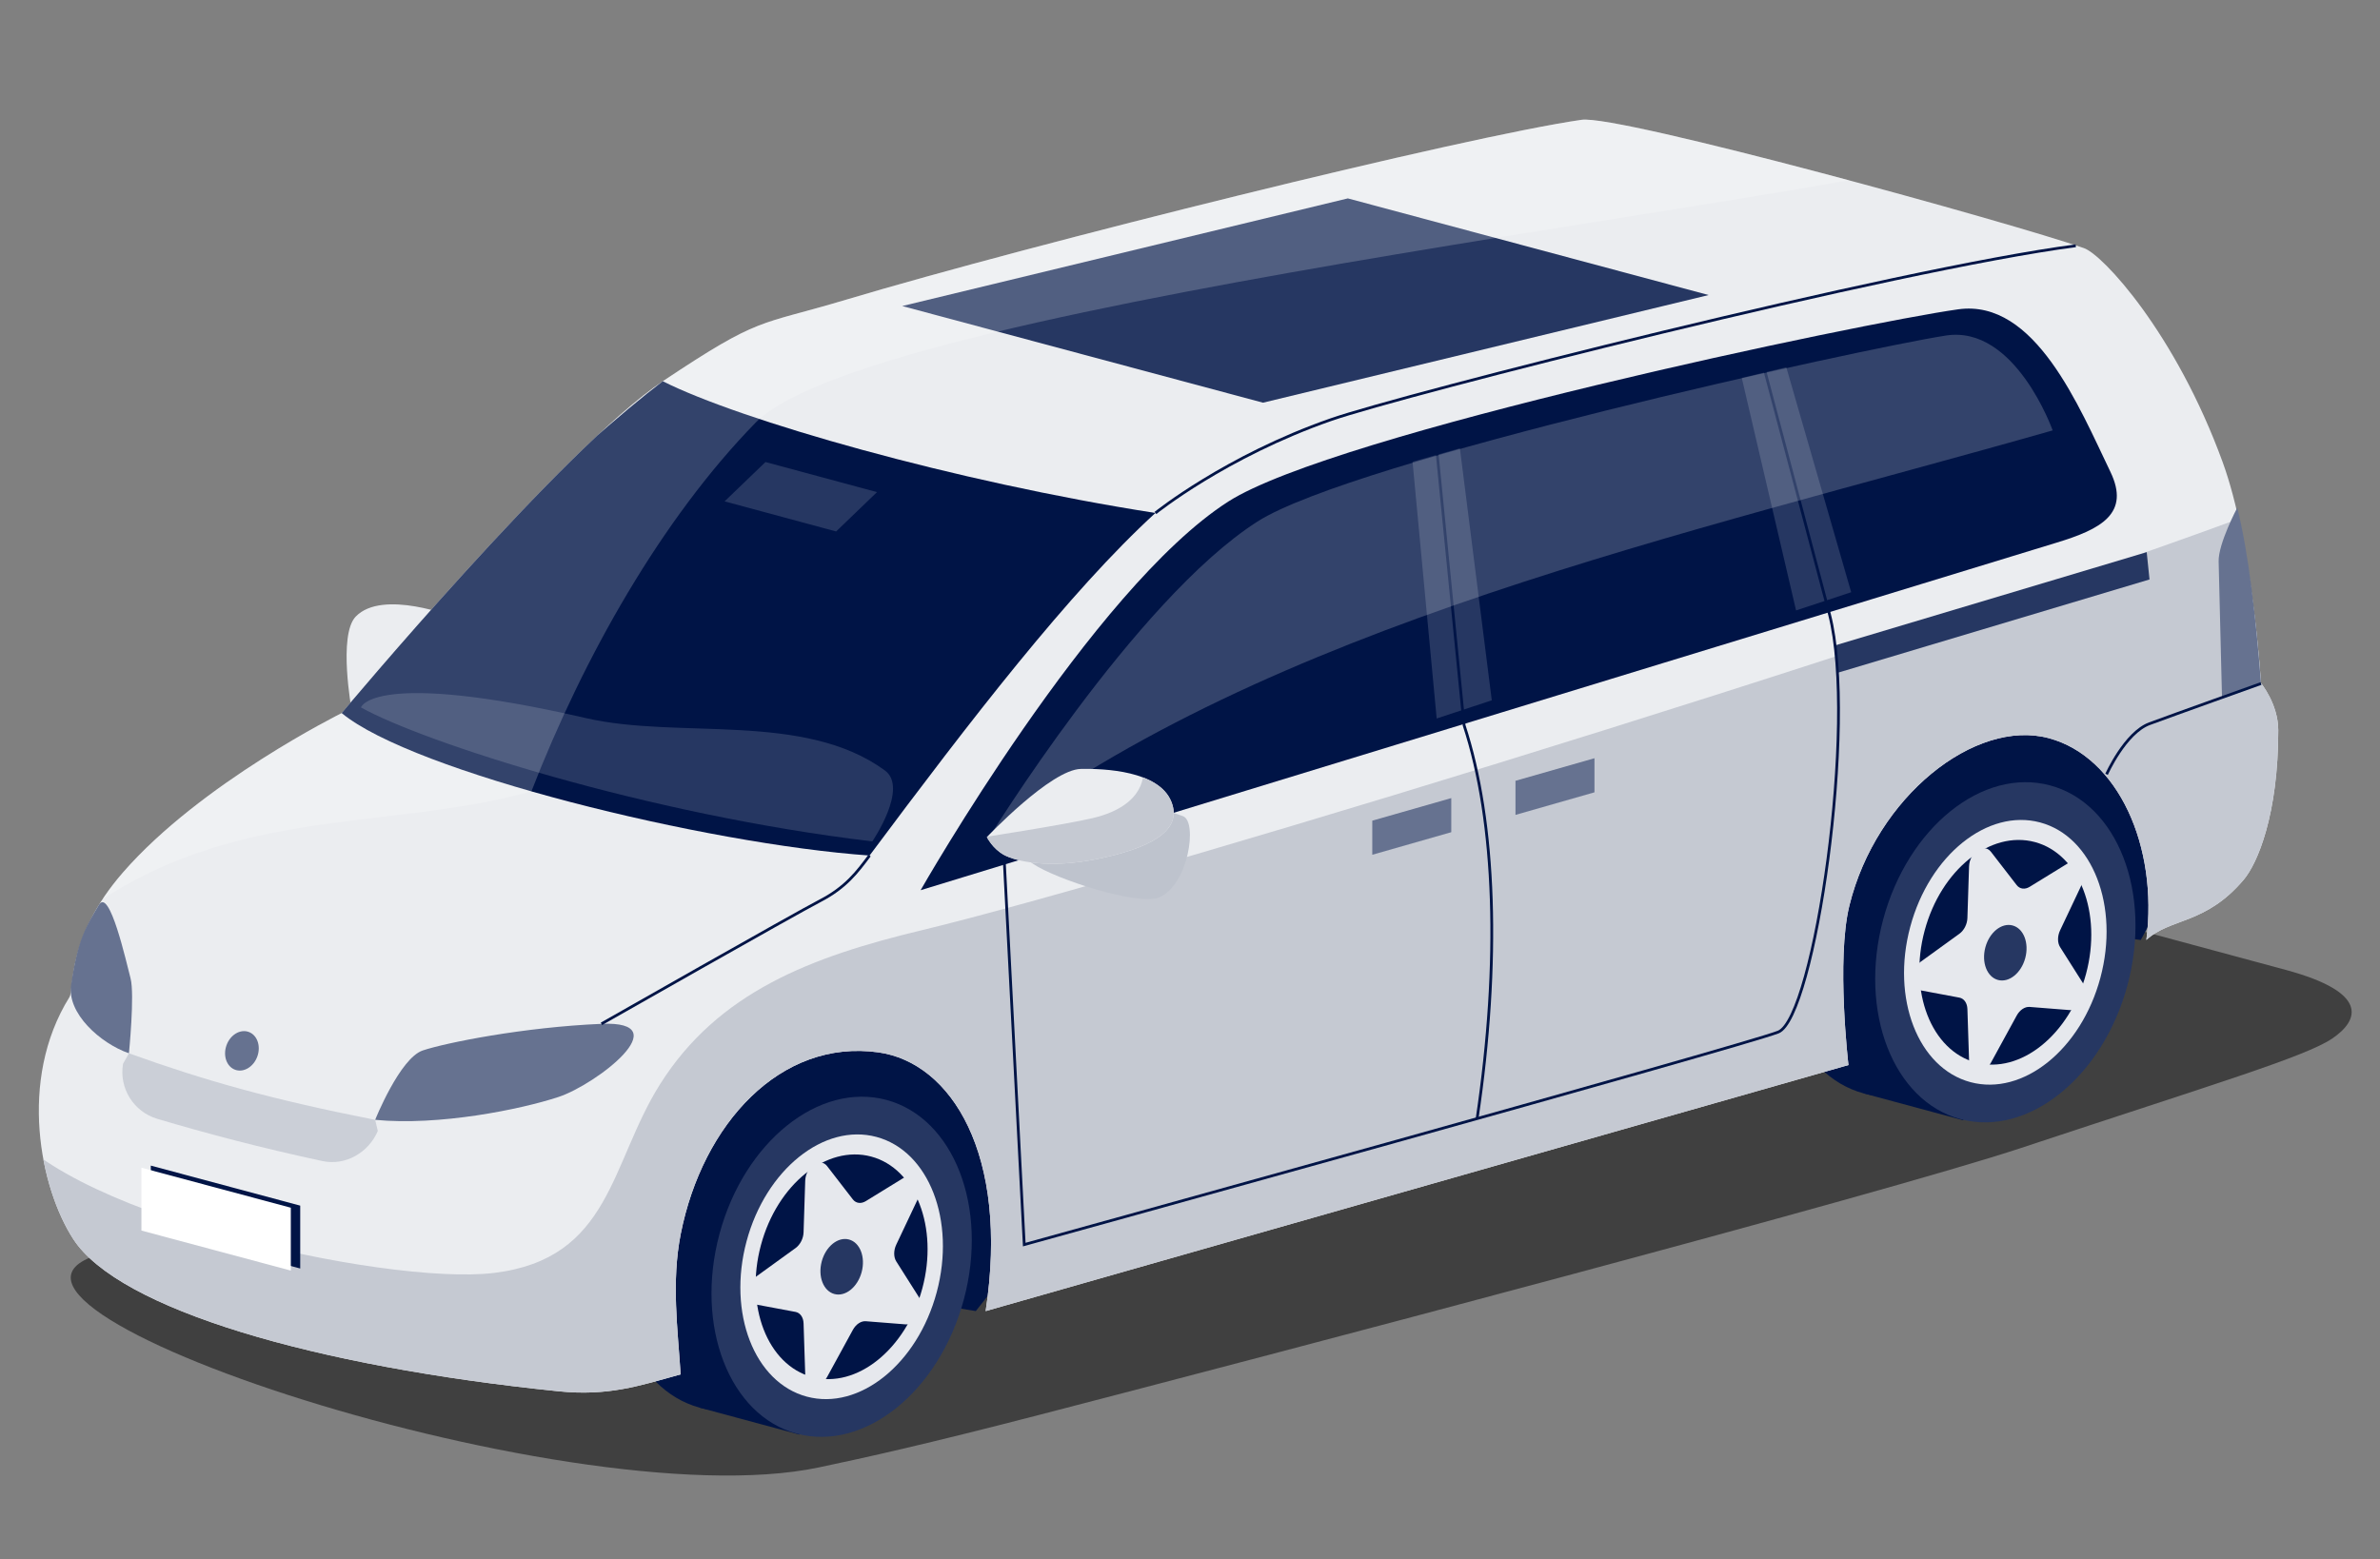 <?xml version="1.0" encoding="utf-8"?>
<!-- Generator: Adobe Illustrator 13.0.0, SVG Export Plug-In . SVG Version: 6.00 Build 14948)  -->
<!DOCTYPE svg PUBLIC "-//W3C//DTD SVG 1.1//EN" "http://www.w3.org/Graphics/SVG/1.1/DTD/svg11.dtd">
<svg version="1.1" id="Layer_1" xmlns="http://www.w3.org/2000/svg" xmlns:xlink="http://www.w3.org/1999/xlink" x="0px" y="0px"
	 width="1221px" height="800px" viewBox="0 0 1221 800" enable-background="new 0 0 1221 800" xml:space="preserve">
<rect x="0" y="0" width="1221" height="800" fill="#808080" stroke="none"/>
<g>
	<path opacity="0.5" d="M999.32,450.924c-42.989-11.602-113.335-11.602-156.324,0L59.382,641.708
		C-55.57,663.254,289.443,780.57,420.084,753.005c24.502-5.17,54.525-11.796,113.314-27.022
		c116.87-30.27,431.678-113.086,503.665-136.969c98.475-32.67,145.708-46.746,159.496-56.14
		c13.787-9.394,18.999-23.585-23.989-35.187L999.32,450.924z"/>
	<path fill="#EBEDF0" d="M233.236,316.709l-52.812,47.744c0,0-7.067-38.536,2.059-48.039
		C196.251,302.079,233.236,316.709,233.236,316.709z"/>
	<g>
		<defs>
			<path id="SVGID_1_" d="M448.046,350.914l24.327,6.566c3.021,0.815,5.121,3.573,5.121,6.723v61.114c0,3.53-2.48,6.567-5.921,7.246
				l-4.826,0.953c-1.27,0.25-2.579,0.209-3.831-0.122l-21.6-5.715c-4.31-1.141-7.314-5.065-7.314-9.554v-54.787
				c0-3.996,1.754-7.787,4.792-10.356l0,0C441.358,350.813,444.812,350.041,448.046,350.914z"/>
		</defs>
		<use xlink:href="#SVGID_1_"  overflow="visible" fill="#263762"/>
		<clipPath id="SVGID_2_">
			<use xlink:href="#SVGID_1_"  overflow="visible"/>
		</clipPath>
		<polygon clip-path="url(#SVGID_2_)" fill="#001446" points="475.422,436.829 467.401,436.829 467.401,366.484 475.422,362.604 		
			"/>
	</g>
	<g>
		<path fill="#001446" d="M916.357,457.902c-12.671,47.637,5.118,93.826,39.734,103.168c34.615,9.344,72.948-21.697,85.619-69.334
			c12.672-47.635-5.117-93.825-39.732-103.168C967.362,379.225,929.029,410.268,916.357,457.902z"/>
		<polygon fill="#001446" points="956.092,561.07 1007.182,574.861 1053.069,402.358 1001.979,388.568 		"/>
	</g>
	<g>
		<path fill="#001446" d="M319.281,619.191c-12.672,47.637,5.117,93.825,39.734,103.17c34.614,9.343,72.947-21.7,85.619-69.336
			c12.671-47.635-5.118-93.824-39.733-103.169C370.287,540.514,331.952,571.557,319.281,619.191z"/>
		<polygon fill="#001446" points="359.016,722.361 410.104,736.15 455.992,563.646 404.901,549.856 		"/>
	</g>
	<polygon fill="#001446" points="1098.253,482.338 1037.708,475.189 561.004,595.943 500.611,672.781 369.55,651.326 
		382.465,539.262 1129.309,336.793 1132.696,419.576 	"/>
	<path fill="#6A6774" d="M188.129,689.098"/>
	<g>
		<defs>
			<path id="SVGID_3_" d="M1159.936,350.562c0,0-4.261-71.141-19.652-113.407c-24.134-66.277-61.671-106.688-71.21-109.845
				c-36.284-12.757-238.583-68.58-257.649-65.84c-60.301,8.664-281.575,63.655-377.422,92.334
				c-45.475,13.607-43.437,8.109-93.981,41.827S175.306,365.926,175.306,365.926s-72.2,35.728-112.296,81.853
				c-29.136,33.516-24.858,59.833-27.391,63.904c-26.594,42.764-14.9,98.25,2.023,124.236
				c23.369,35.882,123.361,65.207,248.907,78.019c25.361,2.589,41.29-2.737,62.636-8.679c-1.439-22.799-4.816-47.451,0.045-72.031
				c11.199-56.635,51.277-100.267,101.468-93.203c37.162,5.23,67.239,52.134,54.964,132.756l442.641-126.253
				c0,0-6.343-54.138,0.484-81.86c13.774-55.926,64.566-96.058,102.35-85.859c35.619,9.613,56.098,55.556,50.002,103.529
				c12.295-11.383,30.256-7.697,49.924-30.902c7.111-8.39,17.771-33.479,17.739-76.738
				C1168.791,361.233,1159.936,350.562,1159.936,350.562z"/>
		</defs>
		<use xlink:href="#SVGID_3_"  overflow="visible" fill="#EBEDF0"/>
		<clipPath id="SVGID_4_">
			<use xlink:href="#SVGID_3_"  overflow="visible"/>
		</clipPath>
		<polygon clip-path="url(#SVGID_4_)" fill="#263762" points="647.958,206.642 462.864,157.045 691.476,101.807 876.569,151.403 		
			"/>
		<path clip-path="url(#SVGID_4_)" fill="#001446" d="M592.757,263.236c-103.548-16.129-213.39-47.746-252.736-67.605
			c-41.031,31.112-134.89,118.947-164.716,170.295c36.491,30.276,186.477,67.14,270.802,73.091
			C497.732,369.82,548.568,303.678,592.757,263.236z"/>
		<path clip-path="url(#SVGID_4_)" fill="#263762" d="M185.188,363.018c31.571,17.628,145.6,54.801,262.335,68.75
			c0,0,18.748-27.439,6.414-36.44c-41.545-30.317-105.516-15.823-153.318-26.83C191.043,343.266,185.188,363.018,185.188,363.018z"
			/>
		<polygon clip-path="url(#SVGID_4_)" fill="#263762" points="371.736,257.279 428.949,272.72 449.92,252.532 392.708,237.091 		"/>
		<path clip-path="url(#SVGID_4_)" fill="#C5C9D2" d="M1199.543,246.541c-148.441,60.948-610.508,202.936-726.814,230.844
			c-56.343,13.521-104.322,31.609-134.198,79.133c-25.55,40.644-25.011,89.366-85.068,96.682
			c-55.879,6.808-229.798-31.502-254.497-82.254c-8.002-16.443,20.607,114.176,20.607,114.176l247.653,57.369l938.118-267.301
			L1199.543,246.541z"/>
		<path opacity="0.2" clip-path="url(#SVGID_4_)" fill="#FFFFFF" d="M1021.934,74.799
			c-30.898,22.946-571.851,78.088-634.332,142.124c-48.047,49.242-88.057,119.87-114.979,189.168
			c-76.928,21.45-159.992,5.655-238.485,68.729l296.673-364.708l474.213-81.396L1021.934,74.799z"/>
	</g>
	<polygon fill="#263762" points="1102.754,297.348 942.557,345.296 941.113,331.281 1101.311,283.333 	"/>
	<path fill="#667290" d="M1147.784,260.508c5.874,24.01,9.483,55.48,12.151,90.054l-19.992,7.358l-1.722-69.716
		C1137.918,279.106,1147.784,260.508,1147.784,260.508z"/>
	<polygon fill="#667290" points="818.003,389.082 777.48,400.664 777.48,418.162 818.003,406.58 	"/>
	<polygon fill="#667290" points="744.539,409.542 704.018,421.123 704.018,438.622 744.539,427.041 	"/>
	<g>
		
			<ellipse transform="matrix(-0.966 -0.259 0.259 -0.966 680.408 1389.923)" fill="#263762" cx="431.698" cy="650.172" rx="64.888" ry="88.646"/>
		
			<ellipse transform="matrix(-0.966 -0.259 0.259 -0.966 680.406 1389.922)" fill="#E6E8ED" cx="431.698" cy="650.172" rx="50.492" ry="68.98"/>
		
			<ellipse transform="matrix(-0.966 -0.259 0.259 -0.966 680.397 1389.926)" fill="#001446" cx="431.698" cy="650.172" rx="42.858" ry="58.551"/>
		<path fill="#E6E8ED" d="M459.808,647.293l11.838,18.687c3.246,5.122-1.313,14.077-6.94,13.632l-20.523-1.621
			c-2.447-0.194-5.07,1.559-6.646,4.442l-13.209,24.171c-3.621,6.625-10.996,5.647-11.229-1.49l-0.848-26.033
			c-0.1-3.104-1.722-5.42-4.106-5.866l-20.002-3.749c-5.482-1.027-5.482-10.586,0-14.553l20.002-14.467
			c2.385-1.727,4.007-4.91,4.106-8.068l0.848-26.486c0.232-7.263,7.607-12.192,11.229-7.507l13.209,17.093
			c1.575,2.039,4.198,2.387,6.646,0.881l20.523-12.622c5.629-3.46,10.187,3.052,6.94,9.915l-11.838,25.029
			C458.396,641.666,458.396,645.064,459.808,647.293z"/>
		
			<ellipse transform="matrix(-0.966 -0.259 0.259 -0.966 680.435 1389.913)" fill="#263762" cx="431.698" cy="650.172" rx="10.596" ry="14.476"/>
	</g>
	<g>
		
			<ellipse transform="matrix(-0.966 -0.259 0.259 -0.966 1895.967 1227.371)" fill="#263762" cx="1028.775" cy="488.884" rx="64.888" ry="88.646"/>
		
			<ellipse transform="matrix(-0.966 -0.259 0.259 -0.966 1895.953 1227.387)" fill="#E6E8ED" cx="1028.775" cy="488.883" rx="50.492" ry="68.979"/>
		
			<ellipse transform="matrix(-0.966 -0.259 0.259 -0.966 1895.959 1227.38)" fill="#001446" cx="1028.775" cy="488.884" rx="42.858" ry="58.551"/>
		<path fill="#E6E8ED" d="M1056.885,486.004l11.838,18.688c3.246,5.122-1.313,14.076-6.94,13.632l-20.523-1.622
			c-2.448-0.193-5.071,1.56-6.646,4.443l-13.209,24.17c-3.621,6.626-10.996,5.648-11.229-1.489l-0.848-26.033
			c-0.1-3.104-1.722-5.421-4.107-5.866l-20.001-3.749c-5.482-1.028-5.482-10.587,0-14.552l20.001-14.469
			c2.386-1.726,4.008-4.91,4.107-8.067l0.848-26.487c0.232-7.262,7.607-12.191,11.229-7.506l13.209,17.092
			c1.574,2.039,4.197,2.387,6.646,0.881l20.523-12.621c5.628-3.461,10.187,3.051,6.94,9.914l-11.838,25.029
			C1055.473,480.377,1055.473,483.775,1056.885,486.004z"/>
		<path fill="#263762" d="M1018.539,486.141c-2.069,7.724,0.836,15.211,6.489,16.725c5.652,1.516,11.912-3.518,13.981-11.238
			c2.069-7.725-0.834-15.212-6.488-16.727C1026.868,473.387,1020.609,478.418,1018.539,486.141z"/>
	</g>
	<g>
		<polygon fill="#001446" points="77.366,630.389 154.018,650.928 154.018,618.667 77.366,598.127 		"/>
		<polygon fill="#FFFFFF" points="72.545,631.461 149.197,652 149.197,619.738 72.545,599.199 		"/>
	</g>
	<path fill="#001446" d="M472.294,456.811l582.746-178.334c22.812-6.924,37.987-14.936,27.628-36.406
		c-15.889-32.927-38.532-88.887-78.087-83.337c-49.741,6.979-319.926,63.771-374.415,98.627
		C560.453,301.957,472.294,456.811,472.294,456.811z"/>
	<path fill="#667290" d="M192.465,574.645c32.743,3.186,74.759-5.365,94.085-11.746s61.994-39.212,22.01-37.516
		c-39.985,1.695-79.883,9.71-91.65,13.646C205.141,542.966,192.465,574.645,192.465,574.645z"/>
	<path fill="#667290" d="M66.148,540.496c-14.563-5.061-32.011-20.529-29.633-35.252c3.313-23.37,7.953-30.367,14.224-40.892
		c5.46-9.165,14.021,29.308,16.226,37.621S66.148,540.496,66.148,540.496z"/>
	<polygon fill="#263762" points="737.049,368.69 765.327,359.36 748.959,230.039 724.675,236.951 	"/>
	<polygon fill="#263762" points="921.424,313.232 949.703,303.902 916.414,188.456 893.573,193.924 	"/>
	<g>
		<path fill="none" stroke="#001446" stroke-width="1.423" stroke-miterlimit="10" d="M592.757,263.236
			c0,0,35.942-29.015,90.12-47.919c36.26-12.651,290.084-77.208,382.05-89.204"/>
		<path fill="none" stroke="#001446" stroke-width="1.423" stroke-miterlimit="10" d="M905.036,188.826l33.542,126.459
			c14.411,55.981-7.721,207.052-26.306,214.316c-18.586,7.264-386.806,109.063-386.806,109.063l-10.147-194.912l-4.853-38.082"/>
		<path fill="none" stroke="#001446" stroke-width="1.423" stroke-miterlimit="10" d="M757.81,573.936
			c11.958-80.143,9.592-152.295-6.687-201.754L737.049,230.19"/>
		<path fill="none" stroke="#001446" stroke-width="1.423" stroke-miterlimit="10" d="M308.56,525.383
			c0,0,98.225-55.904,112.235-63.184c13.207-6.861,19.027-14.773,25.312-23.182"/>
		<path fill="none" stroke="#001446" stroke-width="1.423" stroke-miterlimit="10" d="M1080.725,397.346
			c0,0,9.525-21.325,22.029-25.978c12.504-4.652,57.193-20.607,57.193-20.607"/>
	</g>
	<path opacity="0.2" fill="#FFFFFF" d="M506.468,431.238c144.949-110.944,357.866-156.513,546.602-210.378
		c0,0-19.208-54.228-54.784-48.677c-43.185,6.738-304.083,64.041-353.202,95.462C582.239,307.847,506.468,431.238,506.468,431.238z"
		/>
	<g>
		<path fill="#BEC3CD" d="M523.431,434.811c0,0-4.294,1.116,6.508,8.438c11.774,7.982,53.796,21.595,64.608,17.281
			c15.156-6.044,20.04-39.138,12.276-41.735c-19.453-6.51-26.308-12.766-32.827-12.385
			C567.475,406.788,523.431,434.811,523.431,434.811z"/>
		<g>
			<defs>
				<path id="SVGID_5_" d="M506.303,429.532c0,0,32.826-34.662,48.209-34.958c11.972-0.229,39.908,0.888,46.379,16.736
					c6.471,15.846-13.063,24.381-37.895,29.475c-24.832,5.094-41.794,1.217-47.816-2.026
					C509.158,435.514,506.303,429.532,506.303,429.532z"/>
			</defs>
			<use xlink:href="#SVGID_5_"  overflow="visible" fill="#EBEDF0"/>
			<clipPath id="SVGID_6_">
				<use xlink:href="#SVGID_5_"  overflow="visible"/>
			</clipPath>
			<path clip-path="url(#SVGID_6_)" fill="#C5C9D2" d="M586.485,395.892c0,0,2.145,17.195-25.651,23.858
				c-14.443,3.463-60.197,10.488-60.197,10.488l11.133,20.199l91.972,1.746l11.916-39.589l-16.819-22.72L586.485,395.892z"/>
		</g>
	</g>
	<path fill="#CBCFD7" d="M192.465,574.645c-53.861-10.615-87.656-20.246-126.316-34.148l-3.034,5.395
		c-2.122,12.5,5.417,24.607,17.566,28.23c24.71,7.367,53.561,15.006,84.793,21.686c11.765,2.516,23.667-4.381,28.353-15.463
		L192.465,574.645z"/>
	
		<ellipse transform="matrix(0.944 0.331 -0.331 0.944 185.514 -10.634)" fill="#667290" cx="123.959" cy="539.029" rx="8.41" ry="10.306"/>
</g>
</svg>
